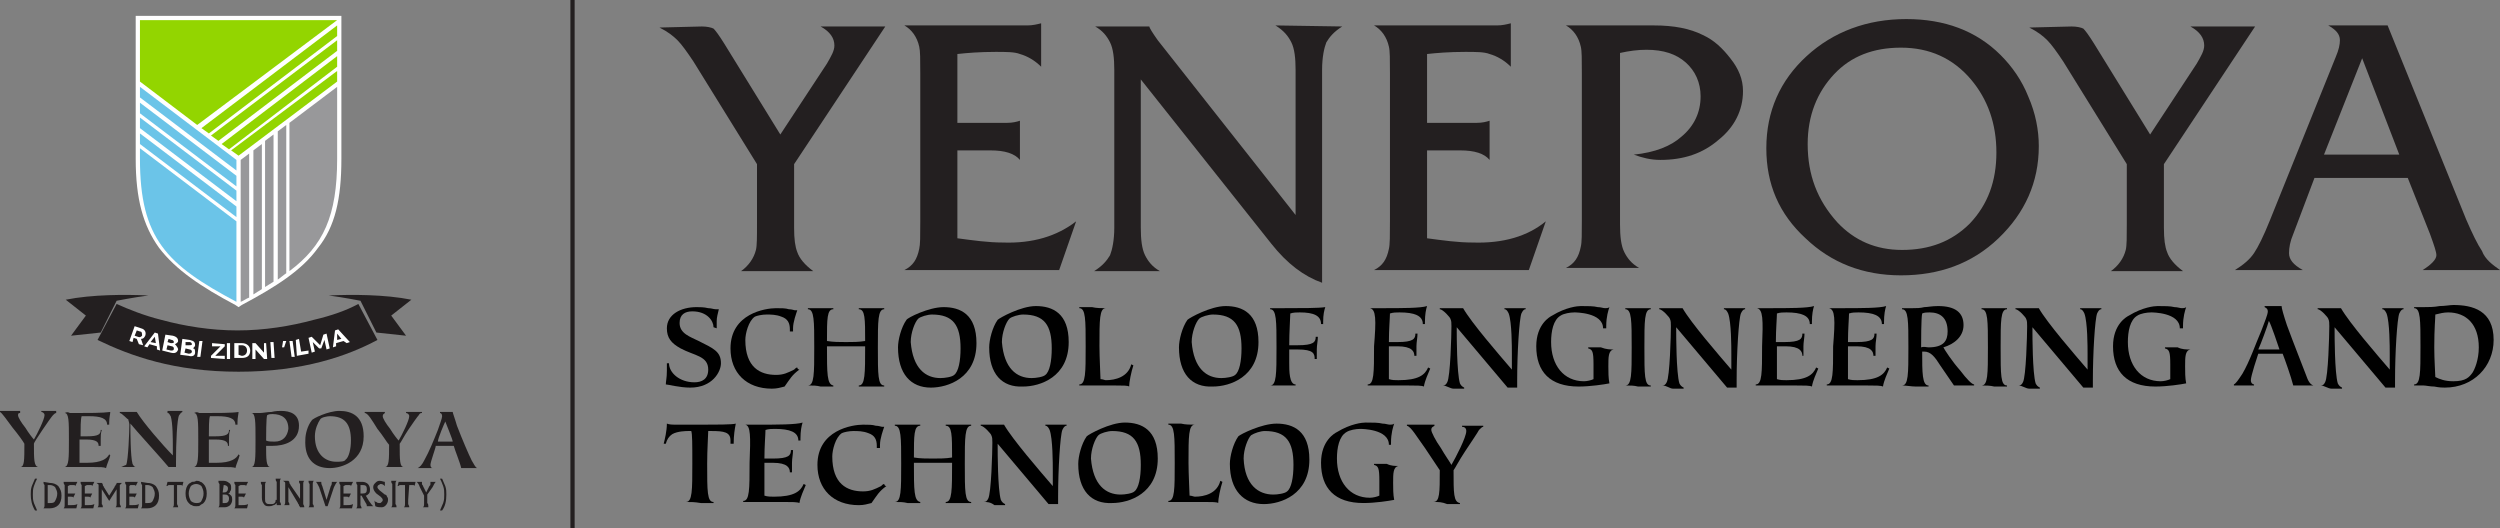 <svg width="369" height="78" viewBox="0 0 369 78" fill="none" xmlns="http://www.w3.org/2000/svg">
<rect x="0" y="0" width="369" height="78" fill="#808080" stroke="none"/>
<g clip-path="url(#clip0_1_515)">
<path d="M130.668 3.908L117.21 24.229V33.607C117.21 35.327 117.366 36.421 117.679 37.203C117.992 38.14 118.775 39.078 120.027 40.016H109.385C110.481 39.235 111.263 38.14 111.576 36.89C111.733 36.265 111.733 35.014 111.733 32.982V24.229L102.344 9.066C101.405 7.659 100.622 6.565 99.996 5.94C99.37 5.315 98.588 4.69 97.336 4.064L103.595 3.908C104.378 3.908 105.004 4.064 105.317 4.221C105.63 4.533 106.099 5.158 106.882 6.409L115.176 19.852L122.061 9.379C122.687 8.285 123.156 7.503 123.156 6.722C123.156 5.627 122.531 4.69 121.122 3.908H130.668Z" fill="#231F20"/>
<path d="M158.836 32.669L156.332 39.86H133.485C134.737 39.235 135.363 38.297 135.676 36.734C135.832 36.108 135.832 34.858 135.832 32.826V10.786C135.832 8.754 135.832 7.503 135.676 6.878C135.363 5.471 134.58 4.377 133.485 3.752H151.637C152.42 3.752 153.046 3.595 153.672 3.439V9.848C152.733 8.91 151.637 8.285 150.542 7.972C149.76 7.659 148.508 7.659 146.943 7.659C144.595 7.659 142.718 7.816 141.309 7.972V18.132H148.664C149.447 18.132 150.073 17.976 150.542 17.82V23.603C149.76 22.665 148.351 22.197 146.16 22.197H141.309V35.17C143.656 35.483 145.847 35.796 148.038 35.796C152.42 35.952 156.019 34.858 158.836 32.669Z" fill="#231F20"/>
<path d="M198.114 3.908C196.863 4.69 196.237 5.471 195.767 6.253C195.454 7.034 195.141 8.441 195.141 10.317V41.736C192.481 40.798 189.977 38.922 187.63 35.952L168.382 11.724V33.607C168.382 35.327 168.538 36.734 169.008 37.672C169.477 38.609 170.103 39.391 171.198 40.016H161.496C162.748 39.235 163.374 38.453 163.843 37.672C164.156 36.89 164.469 35.483 164.469 33.607V10.317C164.469 8.597 164.313 7.191 163.843 6.253C163.374 5.315 162.748 4.533 161.653 3.908H169.634C169.634 4.064 170.103 4.846 170.885 5.94L191.229 31.732V10.317C191.229 8.597 191.073 7.191 190.603 6.253C190.134 5.315 189.508 4.533 188.256 3.752L198.114 3.908Z" fill="#231F20"/>
<path d="M228.16 32.669L225.657 39.86H202.809C204.061 39.235 204.687 38.297 205 36.734C205.157 36.108 205.157 34.702 205.157 32.669V10.786C205.157 8.754 205.157 7.503 205 6.878C204.687 5.471 203.905 4.377 202.809 3.752H220.962C221.744 3.752 222.37 3.595 222.996 3.439V9.848C222.057 8.91 220.962 8.285 219.866 7.972C219.084 7.659 217.832 7.659 216.267 7.659C213.92 7.659 212.042 7.816 210.634 7.972V18.132H217.989C218.771 18.132 219.397 17.976 219.866 17.82V23.603C219.084 22.665 217.676 22.197 215.485 22.197H210.634V35.17C212.981 35.483 215.172 35.796 217.363 35.796C221.901 35.952 225.5 34.858 228.16 32.669Z" fill="#231F20"/>
<path d="M257.267 13.443C257.267 16.257 256.015 18.758 253.668 20.634C251.321 22.666 248.504 23.603 245.061 23.603C243.653 23.603 242.401 23.291 241.149 22.822C244.279 22.509 246.626 21.571 248.191 20.165C250.069 18.601 251.008 16.569 251.008 14.225C251.008 12.193 250.225 10.473 248.817 9.223C247.408 7.972 245.531 7.347 243.027 7.347C241.775 7.347 240.523 7.503 239.115 7.816V33.139C239.115 34.858 239.271 36.265 239.74 37.203C240.21 38.141 240.836 38.922 241.931 39.547H231.134C232.386 38.922 233.011 37.984 233.324 36.421C233.481 35.796 233.481 34.545 233.481 32.513V10.786C233.481 8.754 233.481 7.503 233.324 6.878C233.011 5.471 232.229 4.377 231.134 3.752H236.298C236.611 3.752 237.237 3.752 238.332 3.752C239.271 3.752 240.679 3.752 242.401 3.752H244.122C247.095 3.752 249.443 4.221 251.321 5.159C253.042 5.94 254.294 7.191 255.389 8.597C256.641 10.161 257.267 11.724 257.267 13.443Z" fill="#231F20"/>
<path d="M300.927 21.571C300.927 26.886 298.893 31.419 294.981 35.17C291.069 38.922 286.218 40.641 280.584 40.641C274.95 40.641 270.256 38.766 266.5 35.17C262.588 31.575 260.71 27.198 260.71 21.884C260.71 16.413 262.744 11.88 266.656 8.285C270.569 4.689 275.576 2.814 281.366 2.814C287 2.814 291.695 4.533 295.294 8.128C297.015 9.848 298.424 11.88 299.363 14.225C300.458 16.726 300.927 19.227 300.927 21.571ZM294.668 22.509C294.668 18.289 293.416 14.694 290.912 11.723C288.252 8.597 284.809 7.034 280.584 7.034C276.515 7.034 273.229 8.285 270.725 10.942C268.221 13.599 266.813 17.038 266.813 21.259C266.813 25.792 268.221 29.543 271.195 32.826C273.698 35.483 276.828 36.89 280.74 36.89C284.809 36.89 288.095 35.639 290.756 32.982C293.416 30.168 294.668 26.73 294.668 22.509Z" fill="#231F20"/>
<path d="M332.851 3.908L319.393 24.229V33.607C319.393 35.327 319.55 36.421 319.863 37.203C320.176 38.14 320.958 39.078 322.21 40.016H311.569C312.664 39.235 313.447 38.14 313.76 36.89C313.916 36.265 313.916 35.014 313.916 32.982V24.229L304.527 9.066C303.588 7.659 302.805 6.565 302.179 5.94C301.553 5.315 300.771 4.69 299.519 4.064L305.779 3.908C306.561 3.908 307.187 4.064 307.5 4.221C307.813 4.533 308.282 5.158 309.065 6.409L317.359 19.852L324.244 9.379C324.87 8.285 325.34 7.503 325.34 6.722C325.34 5.627 324.714 4.69 323.305 3.908H332.851Z" fill="#231F20"/>
<path d="M369 39.86H357.576C358.828 39.078 359.611 38.297 359.611 37.672C359.611 37.203 359.298 36.265 358.672 34.545L355.386 26.261H341.615L338.485 34.545C338.015 35.639 337.859 36.577 337.859 37.359C337.859 38.297 338.485 39.078 339.893 39.86H329.878C331.13 39.078 332.069 38.297 332.695 37.359C333.321 36.421 334.103 34.858 335.042 32.513L344.744 8.441C345.214 7.347 345.37 6.565 345.37 5.94C345.37 5.002 344.744 4.377 343.649 3.752H352.412L363.992 32.357C364.931 34.545 365.714 36.108 366.34 37.046C366.809 38.297 367.905 39.078 369 39.86ZM354.134 22.822L348.656 8.597L343.023 22.822H354.134Z" fill="#231F20"/>
<path d="M2.973 68.934C3.599 68.934 3.599 67.996 3.599 65.495C3.443 65.183 2.66 64.088 1.878 63.15C0.939 61.9 0.313 60.962 0 60.806V60.649C0.469 60.649 1.095 60.649 1.565 60.649C2.034 60.649 2.504 60.649 2.973 60.649V60.962C2.817 60.962 2.66 60.962 2.66 61.275C2.66 61.587 3.13 62.369 3.756 63.15C4.225 63.932 4.851 64.713 5.008 64.87C5.477 64.088 6.573 61.9 6.573 61.275C6.573 60.962 6.26 60.806 6.103 60.806V60.649C6.416 60.649 6.886 60.649 7.198 60.649C7.824 60.649 8.137 60.649 8.294 60.649V60.962C8.137 60.962 7.981 61.118 7.824 61.275C7.668 61.431 6.886 62.525 6.26 63.463C5.634 64.401 5.008 65.339 5.008 65.495C5.008 67.84 5.008 68.778 5.634 68.934C5.164 68.934 4.695 68.934 4.225 68.934C3.912 68.934 3.443 68.934 2.973 68.934Z" fill="#231F20"/>
<path d="M9.546 60.962C10.172 60.962 10.172 62.212 10.172 64.87C10.172 67.683 10.172 68.778 9.546 68.934C10.015 68.934 10.485 68.934 10.954 68.934C12.05 68.934 13.145 68.934 13.928 68.934C14.71 68.934 15.336 68.934 15.649 69.09C15.805 68.465 16.118 67.84 16.275 67.215L16.118 67.058C15.805 67.683 15.023 68.309 12.832 68.309C12.519 68.309 12.206 68.309 11.737 68.309C11.737 67.371 11.737 65.808 11.737 64.87C12.05 64.87 12.363 64.87 12.675 64.87C14.397 64.87 14.553 65.339 14.553 65.808H14.866C14.866 65.651 14.866 65.182 14.866 64.87C14.866 64.401 14.866 63.932 15.023 63.463H14.866C14.866 64.088 14.553 64.401 12.832 64.401C12.519 64.401 12.206 64.401 11.893 64.401C11.893 63.15 11.893 61.9 12.05 61.431C12.363 61.431 12.675 61.431 13.145 61.431C14.866 61.431 15.805 61.743 15.805 62.681H16.118V62.369C16.118 61.587 16.275 61.118 16.275 60.806C15.179 60.962 12.989 60.962 10.954 60.962C10.798 60.962 10.485 60.962 10.328 60.962C10.015 60.806 9.859 60.806 9.546 60.962Z" fill="#231F20"/>
<path d="M17.84 68.934C18.153 68.934 18.622 68.934 18.935 68.934C19.405 68.934 19.718 68.934 20.031 68.934C19.874 68.934 19.718 68.778 19.561 68.465C19.248 67.371 19.248 63.463 19.248 62.994V62.525C19.718 63.15 24.412 68.309 24.882 68.934C25.038 68.934 25.195 68.934 25.351 68.934C25.508 68.934 25.821 68.934 25.977 68.934V68.152C25.977 65.339 26.134 61.744 26.447 61.275C26.603 61.118 26.603 60.962 26.916 60.806V60.649C26.603 60.649 26.29 60.649 25.977 60.649C25.508 60.649 25.038 60.649 24.725 60.649V60.962C25.038 60.962 25.038 61.275 25.195 61.431C25.508 62.369 25.508 65.026 25.508 65.651V67.215C24.099 65.808 21.126 62.369 20.187 60.806C19.718 60.806 19.405 60.806 18.935 60.806C18.466 60.806 18.153 60.806 17.683 60.806V60.962C17.996 60.962 18.779 61.9 18.935 61.9C18.935 62.056 19.092 62.369 19.092 62.681C19.092 63.619 18.935 67.996 18.622 68.621C18.153 68.778 17.996 68.934 17.84 68.934Z" fill="#231F20"/>
<path d="M28.637 60.962C29.263 60.962 29.263 62.212 29.263 64.87C29.263 67.683 29.263 68.778 28.637 68.934C29.107 68.934 29.576 68.934 30.046 68.934C31.141 68.934 32.237 68.934 33.019 68.934C33.801 68.934 34.584 68.934 34.74 69.09C34.897 68.465 35.21 67.84 35.366 67.215L35.21 67.058C34.897 67.683 34.114 68.309 31.924 68.309C31.611 68.309 31.298 68.309 30.828 68.309C30.828 67.371 30.828 65.808 30.828 64.87C31.141 64.87 31.454 64.87 31.767 64.87C33.489 64.87 33.645 65.339 33.645 65.808H33.801C33.801 65.651 33.801 65.182 33.801 64.87C33.801 64.401 33.801 63.932 33.958 63.463H33.801C33.801 64.088 33.489 64.401 31.767 64.401C31.454 64.401 31.141 64.401 30.828 64.401C30.828 63.15 30.828 61.9 30.985 61.431C31.298 61.431 31.611 61.431 32.08 61.431C33.801 61.431 34.74 61.743 34.74 62.681H35.053V62.369C35.053 61.587 35.21 61.118 35.21 60.806C34.271 60.962 32.08 60.962 30.046 60.962C29.889 60.962 29.576 60.962 29.42 60.962C29.107 60.806 28.95 60.806 28.637 60.962Z" fill="#231F20"/>
<path d="M40.531 65.183C40.061 65.183 39.592 65.183 39.279 65.026C39.279 64.557 39.279 61.587 39.435 61.275C39.748 61.118 39.905 61.118 40.218 61.118C41.626 61.118 42.565 61.744 42.565 63.307C42.408 64.401 41.782 65.183 40.531 65.183ZM37.088 68.934C37.557 68.934 38.027 68.934 38.496 68.934C38.966 68.934 39.435 68.934 39.905 68.934C39.279 68.934 39.279 67.683 39.279 65.808C39.592 65.808 39.905 65.808 40.218 65.808C41.939 65.808 44.13 65.183 44.13 62.838C44.13 61.118 42.878 60.649 41.469 60.649C41.157 60.649 40.687 60.649 40.061 60.806C39.435 60.806 38.809 60.962 38.34 60.962C38.183 60.962 38.027 60.962 37.714 60.962C37.557 60.962 37.401 60.962 37.088 60.962C37.714 60.962 37.714 62.212 37.714 64.87C37.714 67.683 37.714 68.934 37.088 68.934Z" fill="#231F20"/>
<path d="M49.607 68.152C48.042 68.152 46.477 67.058 46.477 64.401C46.477 63.307 46.947 62.369 47.26 61.9C47.416 61.587 48.355 61.431 48.668 61.431C50.859 61.431 51.798 62.525 51.798 65.026C51.798 66.277 51.485 67.527 51.015 67.84C50.859 68.152 50.233 68.152 49.607 68.152ZM48.668 69.09C50.546 69.09 53.676 67.996 53.676 64.401C53.676 61.431 51.954 60.649 50.076 60.649C48.511 60.649 46.164 61.744 46.008 62.056C45.382 62.838 45.069 64.088 45.069 64.87C44.912 67.683 46.321 69.09 48.668 69.09Z" fill="#231F20"/>
<path d="M56.805 68.934C57.275 68.934 57.744 68.934 58.214 68.934C58.683 68.934 59.153 68.934 59.622 68.934C58.996 68.934 58.996 67.996 58.996 65.495C59.153 65.339 59.622 64.401 60.248 63.463C60.874 62.525 61.657 61.431 61.813 61.275C61.969 60.962 62.126 60.962 62.282 60.962V60.806C62.126 60.806 61.813 60.806 61.187 60.806C60.874 60.806 60.404 60.806 59.935 60.806V60.962C60.092 60.962 60.404 61.118 60.404 61.431C60.404 62.056 59.309 64.245 58.84 65.026C58.683 64.87 58.057 64.088 57.588 63.307C56.962 62.525 56.492 61.743 56.492 61.431C56.492 61.118 56.649 61.118 56.805 60.962V60.806C56.336 60.806 55.866 60.806 55.397 60.806C54.928 60.806 54.301 60.806 53.832 60.806V60.962C54.301 60.962 54.927 62.056 55.71 63.307C56.492 64.245 57.118 65.339 57.431 65.651C57.431 67.84 57.431 68.934 56.805 68.934Z" fill="#231F20"/>
<path d="M65.725 62.212C65.882 62.681 66.821 64.87 66.821 65.182C66.508 65.182 66.351 65.182 65.725 65.182C65.099 65.182 64.786 65.182 64.63 65.182C64.63 64.713 65.569 62.525 65.725 62.212ZM69.637 67.996C69.168 67.058 68.229 64.87 67.447 62.838C67.134 61.743 66.821 60.962 66.821 60.806C66.508 60.806 66.195 60.806 65.882 60.806C65.412 60.806 64.943 60.806 64.943 60.806V60.962C65.099 60.962 65.256 61.118 65.256 61.431C65.256 61.743 64.943 62.525 64.63 63.463C64.004 65.026 63.378 66.589 62.595 67.996C62.282 68.621 61.969 68.934 61.657 69.09C61.969 69.09 62.282 69.09 62.595 69.09C63.065 69.09 63.378 69.09 63.847 69.09C63.691 69.09 63.534 68.934 63.534 68.621C63.534 68.152 64.317 66.12 64.317 65.808C64.786 65.808 65.256 65.808 65.725 65.808C66.195 65.808 66.508 65.808 66.977 65.808C67.134 66.433 67.916 68.309 68.073 69.09C68.385 69.09 68.855 69.09 69.168 69.09C69.637 69.09 69.95 69.09 70.42 69.09C70.107 68.934 69.95 68.465 69.637 67.996Z" fill="#231F20"/>
<path d="M4.538 72.998C4.538 72.529 4.538 72.216 4.695 71.748C4.851 71.435 5.008 70.966 5.164 70.653H5.477C5.321 70.966 5.164 71.279 5.008 71.748C4.851 72.216 4.851 72.529 4.851 72.998C4.851 73.467 4.851 73.78 5.008 74.249C5.164 74.561 5.321 75.03 5.477 75.343H5.164C4.695 74.561 4.538 73.78 4.538 72.998Z" fill="#231F20"/>
<path d="M7.042 71.591H7.355C7.668 71.591 7.981 71.748 8.137 71.904C8.294 72.216 8.45 72.529 8.45 72.842C8.45 73.311 8.294 73.623 8.137 73.936C7.981 74.249 7.668 74.249 7.355 74.249H7.042V71.591ZM6.416 71.122C6.416 71.279 6.416 71.435 6.572 71.591C6.572 71.748 6.572 71.904 6.572 72.216V73.936C6.572 74.092 6.572 74.249 6.572 74.561C6.572 74.718 6.572 74.874 6.416 75.03H7.355C7.824 75.03 8.294 74.874 8.607 74.561C8.92 74.249 9.076 73.78 9.076 73.154C9.076 72.529 8.92 72.216 8.607 71.748C8.294 71.435 7.824 71.279 7.355 71.279L6.416 71.122Z" fill="#231F20"/>
<path d="M10.328 71.591C10.485 71.591 10.641 71.591 10.798 71.591C10.954 71.591 11.111 71.591 11.111 71.748L11.424 71.122H9.389C9.389 71.279 9.389 71.435 9.546 71.591C9.546 71.748 9.546 71.904 9.546 72.216V73.936C9.546 74.092 9.546 74.249 9.546 74.561C9.546 74.718 9.546 74.874 9.389 75.03H11.267L11.424 74.405C11.111 74.561 10.798 74.561 10.328 74.561H10.015V73.311C10.172 73.311 10.328 73.311 10.485 73.311C10.641 73.311 10.798 73.311 10.798 73.467L11.111 72.842H10.015V71.748L10.328 71.591Z" fill="#231F20"/>
<path d="M12.832 71.591C12.989 71.591 13.145 71.591 13.302 71.591C13.458 71.591 13.614 71.591 13.614 71.748L13.928 71.122H11.893C11.893 71.279 11.893 71.435 12.05 71.591C12.05 71.748 12.05 71.904 12.05 72.216V73.936C12.05 74.092 12.05 74.249 12.05 74.561C12.05 74.718 12.05 74.874 11.893 75.03H13.771L13.928 74.405C13.614 74.561 13.302 74.561 12.832 74.561H12.519V73.311C12.676 73.311 12.832 73.311 12.989 73.311C13.145 73.311 13.302 73.311 13.302 73.467L13.614 72.842H12.519V71.748L12.832 71.591Z" fill="#231F20"/>
<path d="M16.118 73.936L17.214 72.216V73.78C17.214 73.936 17.214 74.092 17.214 74.405C17.214 74.561 17.214 74.717 17.057 74.874H17.84C17.84 74.717 17.84 74.717 17.683 74.405C17.683 74.249 17.683 74.092 17.683 73.78V71.591C17.84 71.435 17.996 71.279 17.996 71.279H17.214C17.214 71.435 17.214 71.435 17.057 71.591C17.057 71.748 16.901 71.748 16.901 71.904L16.118 73.154L15.336 71.904C15.336 71.748 15.179 71.748 15.179 71.591C15.179 71.435 15.179 71.435 15.023 71.279H14.24C14.397 71.435 14.553 71.435 14.553 71.591V73.78C14.553 73.936 14.553 74.092 14.553 74.405C14.553 74.561 14.553 74.717 14.397 74.874H15.179C15.179 74.717 15.179 74.561 15.023 74.405C15.023 74.249 15.023 74.092 15.023 73.78V72.216L16.118 73.936Z" fill="#231F20"/>
<path d="M19.248 71.591C19.405 71.591 19.561 71.591 19.718 71.591C19.874 71.591 20.03 71.591 20.03 71.748L20.343 71.122H18.466C18.466 71.279 18.466 71.435 18.622 71.591C18.622 71.748 18.622 71.904 18.622 72.216V73.936C18.622 74.092 18.622 74.249 18.622 74.561C18.622 74.718 18.622 74.874 18.466 75.03H20.343L20.5 74.405C20.187 74.561 19.874 74.561 19.405 74.561H19.092V73.311C19.248 73.311 19.405 73.311 19.561 73.311C19.718 73.311 19.874 73.311 19.874 73.467L20.187 72.842H19.092V71.748L19.248 71.591Z" fill="#231F20"/>
<path d="M21.439 71.591H21.752C22.065 71.591 22.378 71.748 22.534 71.904C22.691 72.216 22.847 72.529 22.847 72.842C22.847 73.311 22.691 73.623 22.534 73.936C22.378 74.249 22.065 74.249 21.752 74.249H21.439V71.591ZM20.813 71.122C20.813 71.279 20.813 71.435 20.969 71.591C20.969 71.748 20.969 71.904 20.969 72.216V73.936C20.969 74.092 20.969 74.249 20.969 74.561C20.969 74.718 20.969 74.874 20.813 75.03H21.752C22.221 75.03 22.691 74.874 23.004 74.561C23.317 74.249 23.473 73.78 23.473 73.154C23.473 72.529 23.317 72.216 23.004 71.748C22.691 71.435 22.221 71.279 21.752 71.279L20.813 71.122Z" fill="#231F20"/>
<path d="M26.134 71.591C26.29 71.591 26.447 71.591 26.603 71.591C26.759 71.591 26.916 71.591 26.916 71.748L27.073 71.122H24.725L24.569 71.748C24.569 71.748 24.725 71.748 24.882 71.591C25.038 71.591 25.195 71.591 25.351 71.591H25.664V73.78C25.664 73.936 25.664 74.092 25.664 74.405C25.664 74.561 25.664 74.718 25.508 74.874H26.29C26.29 74.718 26.29 74.718 26.134 74.405C26.134 74.249 26.134 74.092 26.134 73.78V71.591Z" fill="#231F20"/>
<path d="M28.95 71.435C29.263 71.435 29.576 71.591 29.733 71.748C29.889 72.06 30.046 72.373 30.046 72.842C30.046 73.311 29.889 73.623 29.733 73.936C29.576 74.249 29.263 74.249 28.95 74.249C28.637 74.249 28.324 74.092 28.168 73.936C28.012 73.623 27.855 73.311 27.855 72.842C27.855 72.373 28.012 72.06 28.168 71.748C28.324 71.591 28.637 71.435 28.95 71.435ZM28.324 71.122C28.168 71.279 28.012 71.279 27.855 71.435C27.542 71.748 27.386 72.217 27.386 72.842C27.386 73.467 27.542 73.936 27.855 74.249C28.012 74.405 28.168 74.561 28.324 74.561C28.481 74.718 28.794 74.718 28.95 74.718C29.263 74.718 29.42 74.718 29.576 74.561C29.733 74.405 29.889 74.405 30.046 74.249C30.359 73.936 30.515 73.467 30.515 72.842C30.515 72.217 30.359 71.748 30.046 71.435C29.889 71.279 29.733 71.122 29.576 71.122C29.42 70.966 29.107 70.966 28.95 70.966C28.794 71.122 28.481 71.122 28.324 71.122Z" fill="#231F20"/>
<path d="M33.019 71.591C33.332 71.591 33.645 71.748 33.645 72.06C33.645 72.217 33.645 72.373 33.489 72.529C33.332 72.686 33.176 72.686 33.019 72.686H32.863L33.019 71.591ZM33.801 71.279C33.645 71.122 33.332 70.966 33.019 70.966H32.237C32.237 71.122 32.237 71.279 32.393 71.435C32.393 71.591 32.393 71.748 32.393 72.06V73.78C32.393 73.936 32.393 74.092 32.393 74.405C32.393 74.561 32.393 74.718 32.237 74.874H33.176C33.489 74.874 33.801 74.718 33.958 74.561C34.114 74.405 34.271 74.092 34.271 73.78C34.271 73.623 34.271 73.311 34.114 73.154C33.958 72.998 33.801 72.842 33.645 72.842C33.801 72.842 33.958 72.686 33.958 72.529C34.114 72.373 34.114 72.217 34.114 72.06C34.114 71.748 34.114 71.435 33.801 71.279ZM33.645 74.092C33.489 74.249 33.332 74.249 33.176 74.249H32.863V72.998H33.176C33.332 72.998 33.489 72.998 33.645 73.154C33.801 73.311 33.801 73.467 33.801 73.623C33.801 73.936 33.645 74.092 33.645 74.092Z" fill="#231F20"/>
<path d="M35.523 71.591C35.679 71.591 35.836 71.591 35.992 71.591C36.149 71.591 36.305 71.591 36.305 71.748L36.618 71.122H34.584C34.584 71.279 34.584 71.435 34.74 71.591C34.74 71.748 34.74 71.904 34.74 72.216V73.936C34.74 74.092 34.74 74.249 34.74 74.561C34.74 74.718 34.74 74.874 34.584 75.03H36.462L36.618 74.405C36.305 74.561 35.992 74.561 35.523 74.561H35.21V73.311C35.366 73.311 35.523 73.311 35.679 73.311C35.836 73.311 35.992 73.311 35.992 73.467L36.305 72.842H35.21V71.748L35.523 71.591Z" fill="#231F20"/>
<path d="M40.687 73.78C40.687 73.936 40.687 74.092 40.531 74.249C40.374 74.405 40.218 74.405 39.905 74.405C39.592 74.405 39.435 74.405 39.279 74.249C39.122 74.092 39.122 73.936 39.122 73.623V72.216C39.122 72.06 39.122 71.904 39.122 71.591C39.122 71.435 39.122 71.279 39.279 71.122H38.496C38.496 71.279 38.496 71.435 38.653 71.591C38.653 71.748 38.653 71.904 38.653 72.216V73.467C38.653 73.936 38.809 74.249 38.966 74.405C39.122 74.717 39.435 74.717 39.748 74.717C39.905 74.717 40.061 74.717 40.374 74.561C40.531 74.561 40.687 74.405 40.843 74.249V74.561H41.469C41.469 74.405 41.469 74.249 41.313 74.092C41.313 73.936 41.313 73.78 41.313 73.467V71.748C41.313 71.591 41.313 71.435 41.313 71.122C41.313 70.966 41.313 70.81 41.469 70.653H40.687C40.687 70.81 40.687 70.966 40.843 71.122C40.843 71.279 40.843 71.435 40.843 71.748V73.78" fill="#231F20"/>
<path d="M43.973 74.249C43.973 74.405 44.13 74.405 44.13 74.561C44.13 74.718 44.286 74.718 44.286 74.874H44.912C44.912 74.718 44.912 74.718 44.756 74.405C44.756 74.249 44.756 74.092 44.756 73.78V72.06C44.756 71.904 44.756 71.748 44.756 71.435C44.756 71.279 44.756 71.122 44.912 70.966H44.13C44.13 71.122 44.13 71.279 44.286 71.435C44.286 71.591 44.286 71.748 44.286 72.06V73.623L42.878 71.591C42.878 71.435 42.721 71.435 42.721 71.279C42.721 71.122 42.721 71.122 42.565 70.966H41.782C41.939 71.122 42.095 71.122 42.095 71.279V73.467C42.095 73.623 42.095 73.78 42.095 74.092C42.095 74.249 42.095 74.405 41.939 74.561H42.721C42.721 74.405 42.721 74.249 42.565 74.092C42.565 73.936 42.565 73.78 42.565 73.467V71.904L43.973 74.249Z" fill="#231F20"/>
<path d="M46.164 72.06C46.164 71.904 46.164 71.748 46.164 71.435C46.164 71.279 46.164 71.122 46.321 70.966H45.538C45.538 71.122 45.538 71.279 45.695 71.435C45.695 71.591 45.695 71.748 45.695 72.06V73.78C45.695 73.936 45.695 74.092 45.695 74.405C45.695 74.561 45.695 74.718 45.538 74.874H46.321C46.321 74.718 46.321 74.561 46.164 74.405C46.164 74.249 46.164 74.092 46.164 73.78V72.06Z" fill="#231F20"/>
<path d="M47.572 71.748C47.416 71.435 47.416 71.279 47.416 71.122H46.633C46.79 71.279 46.947 71.591 47.103 71.904L48.042 74.718H48.355L49.294 71.904C49.45 71.591 49.607 71.279 49.763 71.122H48.981C48.981 71.279 48.981 71.591 48.824 71.748L48.198 73.78L47.572 71.748Z" fill="#231F20"/>
<path d="M51.015 71.591C51.172 71.591 51.328 71.591 51.485 71.591C51.641 71.591 51.798 71.591 51.798 71.748L52.111 71.122H50.076C50.076 71.279 50.076 71.435 50.233 71.591C50.233 71.748 50.233 71.904 50.233 72.216V73.936C50.233 74.092 50.233 74.249 50.233 74.561C50.233 74.718 50.233 74.874 50.076 75.03H51.954L52.111 74.405C51.798 74.561 51.485 74.561 51.015 74.561H50.702V73.311C50.859 73.311 51.015 73.311 51.172 73.311C51.328 73.311 51.485 73.311 51.485 73.467L51.798 72.842H50.702V71.748L51.015 71.591Z" fill="#231F20"/>
<path d="M53.519 71.591C53.989 71.591 54.145 71.748 54.145 72.216C54.145 72.685 53.989 72.842 53.519 72.842H53.206V71.591H53.519ZM53.363 73.154L53.989 74.249C54.145 74.405 54.145 74.718 54.145 74.718H55.084C54.928 74.561 54.771 74.405 54.458 73.936L53.989 73.154C54.145 73.154 54.301 72.998 54.458 72.842C54.614 72.685 54.614 72.373 54.614 72.216C54.614 71.904 54.458 71.591 54.301 71.435C54.145 71.279 53.832 71.122 53.519 71.122H52.58C52.58 71.279 52.58 71.435 52.737 71.591C52.737 71.748 52.737 71.904 52.737 72.216V73.936C52.737 74.092 52.737 74.249 52.737 74.561C52.737 74.718 52.737 74.874 52.58 75.03H53.363C53.363 74.874 53.363 74.874 53.206 74.561C53.206 74.405 53.206 74.249 53.206 73.936V73.154H53.363Z" fill="#231F20"/>
<path d="M55.397 74.718C55.71 74.874 56.023 74.874 56.336 74.874C56.649 74.874 56.805 74.718 56.962 74.561C57.118 74.405 57.275 74.092 57.275 73.78C57.275 73.623 57.275 73.467 57.118 73.311C57.118 73.154 56.962 72.998 56.805 72.998L56.023 72.373C55.866 72.217 55.71 72.06 55.71 71.904C55.71 71.748 55.71 71.748 55.866 71.591C56.023 71.591 56.023 71.435 56.179 71.435C56.492 71.435 56.649 71.591 56.805 71.748V71.122C56.649 71.122 56.336 70.966 56.023 70.966C55.71 70.966 55.553 71.122 55.397 71.279C55.24 71.435 55.084 71.591 55.084 71.904C55.084 72.217 55.24 72.529 55.553 72.842L56.179 73.311C56.336 73.467 56.492 73.623 56.492 73.78C56.492 73.936 56.492 73.936 56.336 74.092C56.179 74.249 56.179 74.249 56.023 74.249C55.866 74.249 55.71 74.249 55.553 74.092C55.397 74.092 55.24 73.936 55.24 73.78L55.397 74.718Z" fill="#231F20"/>
<path d="M58.37 72.06C58.37 71.904 58.37 71.748 58.37 71.435C58.37 71.279 58.37 71.122 58.527 70.966H57.744C57.744 71.122 57.744 71.279 57.901 71.435C57.901 71.591 57.901 71.748 57.901 72.06V73.78C57.901 73.936 57.901 74.092 57.901 74.405C57.901 74.561 57.901 74.718 57.744 74.874H58.527C58.527 74.718 58.527 74.561 58.37 74.405C58.37 74.249 58.37 74.092 58.37 73.78V72.06Z" fill="#231F20"/>
<path d="M60.404 71.591C60.561 71.591 60.718 71.591 60.874 71.591C61.031 71.591 61.187 71.591 61.187 71.748L61.343 71.122H58.84L58.683 71.748C58.683 71.748 58.84 71.748 58.996 71.591C59.153 71.591 59.309 71.591 59.466 71.591H59.779V73.78C59.779 73.936 59.779 74.092 59.779 74.405C59.779 74.561 59.779 74.718 59.622 74.874H60.404C60.404 74.718 60.404 74.718 60.248 74.405C60.248 74.249 60.248 74.092 60.248 73.78L60.404 71.591Z" fill="#231F20"/>
<path d="M63.221 74.718C63.221 74.561 63.221 74.405 63.065 74.249C63.065 74.092 63.065 73.936 63.065 73.623V72.998L63.847 71.904C64.004 71.591 64.16 71.279 64.317 71.122H63.534C63.534 71.122 63.534 71.279 63.534 71.435C63.534 71.591 63.534 71.591 63.378 71.748L62.908 72.685L62.439 71.748C62.439 71.591 62.282 71.591 62.282 71.435C62.282 71.279 62.282 71.279 62.282 71.122H61.5C61.657 71.279 61.813 71.435 61.969 71.904L62.595 73.154V73.78C62.595 73.936 62.595 74.092 62.595 74.405C62.595 74.561 62.595 74.718 62.439 74.874H63.221V74.718Z" fill="#231F20"/>
<path d="M64.943 70.653C65.099 70.966 65.256 71.279 65.412 71.748C65.569 72.216 65.569 72.529 65.569 72.998C65.569 73.467 65.569 73.78 65.412 74.249C65.256 74.561 65.099 75.03 64.943 75.343H65.256C65.725 74.717 65.882 73.936 65.882 72.998C65.882 72.529 65.882 72.216 65.725 71.748C65.569 71.435 65.412 70.966 65.256 70.653H64.943Z" fill="#231F20"/>
<path d="M34.74 45.018C29.733 42.361 25.977 39.86 23.473 36.577C21.126 33.295 20.03 29.387 20.03 23.447V2.345H50.389V23.447C50.389 29.387 49.45 33.451 46.947 36.577C44.599 39.86 40.687 42.361 35.679 45.018L35.21 45.331L34.74 45.018Z" fill="white"/>
<path d="M49.763 5.94V7.503L32.237 20.79L31.141 20.008L49.763 5.94ZM49.763 8.285L32.706 21.259L33.801 22.04L49.763 9.848V8.285ZM29.733 18.914L30.828 19.695L49.763 5.315V3.752L29.733 18.914ZM20.657 2.97V12.036L29.107 18.445L49.763 2.97H20.657ZM49.763 10.473L34.114 22.196L35.21 22.978L49.763 12.036V10.473Z" fill="#93D500"/>
<path d="M20.657 16.725V15.162L34.897 25.948V27.511L20.657 16.725ZM20.657 14.381L34.897 25.166V23.603L20.657 12.818V14.381ZM34.897 29.699V28.136L20.657 17.351V18.914L34.897 29.699ZM34.897 30.481L20.657 19.695V21.259L34.897 32.044V30.481ZM34.897 32.669L20.657 21.884V23.447C20.657 35.17 24.569 39.078 34.897 44.549V32.669Z" fill="#6BC4E8"/>
<path d="M49.763 12.818V23.447C49.763 31.888 47.729 36.264 42.721 40.016V18.132L49.763 12.818ZM35.523 23.603V44.549C35.992 44.393 36.305 44.08 36.775 43.924V22.665L35.523 23.603ZM37.401 22.196V43.455C37.87 43.142 38.183 42.986 38.653 42.673V21.259L37.401 22.196ZM39.122 20.79V42.361C39.592 42.048 39.905 41.892 40.374 41.579V19.852L39.122 20.79ZM41 19.383V41.267C41.469 40.954 41.782 40.641 42.252 40.329V18.445L41 19.383Z" fill="#98989A"/>
<path d="M14.866 49.082C13.302 49.239 11.893 49.395 10.485 49.551L12.676 46.581L9.702 44.236C13.614 43.455 18.466 43.455 21.908 43.611C19.561 43.924 17.214 44.393 17.214 44.393L14.866 49.082ZM35.21 54.866C44.756 54.866 51.328 52.521 55.71 50.176L52.893 44.862C51.172 45.8 48.981 46.581 46.321 47.206C42.878 48.144 38.966 48.77 35.053 48.77C31.141 48.77 27.229 48.144 23.786 47.206C21.282 46.581 18.935 45.643 17.214 44.862L14.397 50.176C19.248 52.521 25.664 54.866 35.21 54.866ZM55.553 49.082C57.118 49.239 58.527 49.395 59.935 49.551L57.744 46.581L60.718 44.236C56.805 43.455 51.954 43.455 48.511 43.611C50.859 43.924 53.206 44.393 53.206 44.393L55.553 49.082Z" fill="#231F20"/>
<path d="M20.5 50.802L20.187 50.02L19.718 49.864L19.561 50.489L19.092 50.333L19.874 48.144L20.813 48.457C21.439 48.613 21.595 49.082 21.439 49.551C21.282 49.864 21.126 50.02 20.813 50.02L21.126 50.958L20.5 50.802ZM20.657 48.926L20.187 48.77L19.874 49.551L20.343 49.707C20.657 49.864 20.813 49.707 20.97 49.551C20.97 49.239 20.97 48.926 20.657 48.926ZM23.16 51.114L22.065 50.802L21.752 51.27L21.282 51.114L22.847 49.082L23.317 49.239L23.63 51.739L23.16 51.583V51.114ZM23.004 50.645L22.847 49.707L22.221 50.489L23.004 50.645ZM26.29 51.583C26.134 52.052 25.821 52.208 25.195 52.052L23.943 51.739L24.412 49.395L25.508 49.551C26.134 49.707 26.29 50.02 26.29 50.333C26.29 50.489 26.134 50.645 25.821 50.802C26.134 51.114 26.29 51.427 26.29 51.583ZM25.664 51.427C25.664 51.27 25.508 51.114 25.351 51.114L24.725 50.958L24.569 51.583L25.195 51.739C25.508 51.739 25.664 51.739 25.664 51.427ZM24.882 50.02L24.725 50.489L25.195 50.645C25.508 50.645 25.664 50.645 25.664 50.489C25.664 50.333 25.508 50.176 25.351 50.176L24.882 50.02ZM28.794 52.052C28.794 52.521 28.324 52.677 27.855 52.521L26.603 52.365L26.916 50.02L28.012 50.176C28.637 50.333 28.794 50.489 28.794 50.958C28.794 51.114 28.637 51.27 28.481 51.427C28.794 51.427 28.794 51.739 28.794 52.052ZM28.324 51.896C28.324 51.739 28.168 51.583 28.012 51.583L27.386 51.427L27.229 52.052L27.855 52.208C28.168 52.208 28.324 52.052 28.324 51.896ZM27.386 50.489V50.958H27.855C28.168 50.958 28.324 50.958 28.324 50.802C28.324 50.645 28.168 50.489 28.012 50.489H27.386ZM29.42 50.333H29.889L29.576 52.677H29.107L29.42 50.333ZM33.176 52.521V52.99L31.141 52.834V52.521L32.55 51.114H31.298V50.645L33.176 50.802V51.114L31.767 52.521H33.176ZM33.489 50.645H33.958V52.99H33.489V50.645ZM34.584 50.645H35.679C36.462 50.645 36.931 51.114 36.931 51.739C36.931 52.521 36.462 52.834 35.679 52.834H34.584V50.645ZM35.679 52.521C36.149 52.521 36.462 52.208 36.462 51.739C36.462 51.27 36.149 50.958 35.679 50.958H35.21V52.365L35.679 52.521ZM39.279 50.645L39.435 52.99H38.966L37.714 51.583V52.99H37.244V50.645H37.714L38.966 52.052V50.645H39.279ZM39.905 50.489H40.374L40.531 52.834H40.061L39.905 50.489ZM42.721 50.333H43.191L43.504 52.677H43.034L42.721 50.333ZM43.66 50.176L44.13 50.02L44.443 51.896L45.538 51.739V52.208L43.817 52.521L43.66 50.176ZM48.199 51.583L47.886 50.176L47.416 51.427H47.103L46.164 50.489L46.477 51.896L46.008 52.052L45.538 49.864L46.008 49.707L47.26 50.958L47.729 49.395L48.199 49.239L48.668 51.427L48.199 51.583ZM50.702 50.333L49.607 50.645V51.114L49.137 51.27L49.45 48.77L49.92 48.613L51.641 50.489L51.172 50.645L50.702 50.333ZM50.389 50.02L49.763 49.239V50.176L50.389 50.02ZM41.782 50.333L41.626 51.27H41.939L42.252 50.333C42.095 50.333 41.939 50.333 41.782 50.333Z" fill="white"/>
<path d="M84.817 0H84.191V78H84.817V0Z" fill="#231F20"/>
<path d="M105.317 48.301C105.317 47.363 104.378 45.956 102.187 45.956C101.092 45.956 100.309 46.425 100.309 47.675C100.309 49.239 101.874 49.708 103.126 50.333C105.317 51.427 106.412 51.896 106.412 53.615C106.412 54.866 105.16 57.211 101.874 57.211C100.309 57.211 98.588 56.742 98.275 56.742C98.275 56.273 98.431 55.804 98.431 54.71C98.431 54.71 98.431 54.241 98.431 53.615H98.744C98.744 55.022 100.309 56.429 102.5 56.429C103.595 56.429 104.534 55.96 104.534 54.553C104.534 52.521 102.5 52.521 100.466 51.427C99.057 50.645 98.431 49.864 98.431 48.457C98.431 46.425 100.466 45.331 102.813 45.331C103.282 45.331 103.908 45.331 104.534 45.487C105.004 45.487 105.317 45.643 105.63 45.643C105.786 45.643 105.943 45.643 106.099 45.643C105.943 46.269 105.786 46.894 105.786 47.363C105.786 47.519 105.786 48.144 105.786 48.457L105.317 48.301Z" fill="black"/>
<path d="M116.584 48.613C116.584 47.675 116.271 47.05 115.332 46.738C114.55 46.425 113.767 46.425 113.141 46.425C112.515 46.425 111.733 46.581 111.42 46.738C110.481 47.363 110.011 49.239 110.011 50.176C110.011 54.241 112.202 55.335 114.55 55.335C115.645 55.335 116.271 55.022 117.21 54.553C117.366 54.397 117.523 54.241 117.679 54.241C117.679 54.397 117.836 54.553 117.992 54.553C116.897 55.335 116.584 55.96 115.802 57.054C115.176 57.211 114.706 57.367 113.924 57.367C110.168 57.367 107.821 55.022 107.821 51.427C107.821 46.269 112.985 45.487 114.55 45.487C115.332 45.487 115.958 45.487 116.427 45.643C116.897 45.643 117.21 45.8 117.366 45.8H117.679C117.523 46.269 117.053 47.519 117.053 48.457C117.053 48.613 117.053 48.77 117.053 48.926H116.584V48.613Z" fill="black"/>
<path d="M119.244 56.898C120.183 56.898 120.183 55.178 120.183 51.271C120.183 47.363 120.183 45.643 119.244 45.643V45.487C120.027 45.487 120.496 45.487 121.122 45.487C121.748 45.487 122.374 45.487 123 45.487V45.643C122.061 45.643 122.061 47.05 122.061 50.333C123 50.489 123.939 50.489 124.878 50.489C125.817 50.489 126.756 50.489 127.695 50.333C127.695 47.05 127.695 45.643 126.756 45.643V45.487C127.538 45.487 128.008 45.487 128.634 45.487C129.26 45.487 129.885 45.487 130.511 45.487V45.643C129.573 45.643 129.573 47.363 129.573 51.271C129.573 55.335 129.573 56.898 130.511 56.898V57.054C129.885 57.054 129.26 57.054 128.634 57.054C128.008 57.054 127.382 57.054 126.756 57.054V56.898C127.695 56.898 127.695 55.178 127.695 51.114C126.756 51.114 125.817 51.114 124.878 51.114C123.939 51.114 123 51.114 122.061 51.114C122.061 55.178 122.061 56.742 123 56.898V57.054C122.374 57.054 121.748 57.054 121.122 57.054C120.496 56.898 120.027 56.898 119.244 56.898Z" fill="black"/>
<path d="M132.546 51.271C132.546 50.176 133.015 48.301 133.798 47.207C133.954 46.894 137.084 45.331 139.275 45.331C141.779 45.331 144.126 46.425 144.126 50.645C144.126 55.804 139.901 57.211 137.397 57.211C134.424 57.211 132.546 55.178 132.546 51.271ZM138.805 55.804C139.431 55.804 140.527 55.647 140.84 55.335C141.466 54.866 141.779 53.303 141.779 51.427C141.779 47.988 140.683 46.425 137.553 46.425C136.928 46.425 135.832 46.738 135.519 47.05C135.05 47.519 134.424 49.082 134.424 50.489C134.737 54.397 136.615 55.804 138.805 55.804Z" fill="black"/>
<path d="M146.004 51.27C146.004 50.176 146.473 48.301 147.256 47.206C147.569 46.894 150.698 45.174 152.889 45.174C155.393 45.174 157.74 46.269 157.74 50.489C157.74 55.647 153.515 57.054 151.011 57.054C147.882 57.21 146.004 55.178 146.004 51.27ZM152.263 55.804C152.889 55.804 153.985 55.647 154.298 55.335C154.924 54.866 155.237 53.303 155.237 51.427C155.237 47.988 154.141 46.425 151.011 46.425C150.386 46.425 149.29 46.737 148.977 47.05C148.508 47.519 147.882 49.082 147.882 50.489C148.195 54.397 150.073 55.804 152.263 55.804Z" fill="black"/>
<path d="M163.218 45.487C162.279 45.487 162.279 47.207 162.279 51.114C162.279 52.678 162.435 55.647 162.435 55.96C162.748 55.96 163.061 56.116 163.218 56.116C164.626 56.116 166.504 55.647 166.973 53.772L167.286 53.928C166.973 54.866 166.66 56.429 166.66 57.054C166.504 56.898 165.721 56.898 164.626 56.898C163.687 56.898 162.435 56.898 161.183 56.898C160.557 56.898 159.931 56.898 159.305 56.898V56.742C160.244 56.742 160.244 55.022 160.244 51.114C160.244 47.207 160.244 45.487 159.305 45.487V45.331C160.088 45.331 160.557 45.331 161.183 45.331C161.809 45.487 162.592 45.487 163.218 45.487Z" fill="black"/>
<path d="M174.015 51.27C174.015 50.176 174.485 48.301 175.267 47.206C175.58 46.894 178.71 45.174 180.901 45.174C183.405 45.174 185.752 46.269 185.752 50.489C185.752 55.647 181.527 57.054 179.023 57.054C175.893 57.21 174.015 55.178 174.015 51.27ZM180.275 55.804C180.901 55.804 181.996 55.647 182.309 55.335C182.935 54.866 183.248 53.303 183.248 51.427C183.248 47.988 182.153 46.425 179.023 46.425C178.397 46.425 177.302 46.737 176.989 47.05C176.519 47.519 175.893 49.082 175.893 50.489C176.206 54.397 178.084 55.804 180.275 55.804Z" fill="black"/>
<path d="M187.473 56.898C188.412 56.898 188.412 55.178 188.412 51.271C188.412 47.363 188.412 45.643 187.473 45.643V45.487C187.786 45.487 188.099 45.487 188.412 45.487C188.725 45.487 189.038 45.487 189.351 45.487C192.011 45.487 194.672 45.487 195.611 45.331C195.454 45.8 195.298 46.425 195.298 47.519V47.832H194.985C194.985 46.581 193.889 46.112 191.855 46.112C191.386 46.112 190.916 46.112 190.447 46.269C190.447 46.894 190.29 48.926 190.29 50.958C190.76 50.958 191.073 50.958 191.542 50.958C193.889 50.958 194.202 50.489 194.202 49.708H194.515C194.515 50.333 194.359 50.958 194.359 51.583C194.359 52.052 194.359 52.834 194.359 52.99H194.046C194.046 52.209 193.889 51.583 191.542 51.583C191.229 51.583 190.76 51.583 190.29 51.583V53.615C190.29 54.71 190.29 56.742 191.229 56.742V56.898C190.603 56.898 189.977 56.898 189.351 56.898C188.725 56.898 188.099 56.898 187.473 56.898Z" fill="black"/>
<path d="M202.183 45.487C202.496 45.487 202.809 45.487 203.122 45.487C203.435 45.487 203.748 45.487 204.061 45.487C206.878 45.487 209.695 45.487 210.634 45.174C210.477 45.643 210.321 46.425 210.321 47.519V47.832H210.008C210.008 46.581 208.756 46.112 206.565 46.112C206.095 46.112 205.626 46.112 205.157 46.269C205.157 46.894 205 48.613 205 50.489C205.313 50.489 205.782 50.489 206.252 50.489C208.599 50.489 208.912 50.02 208.912 49.238H209.225C209.225 49.864 209.069 50.489 209.069 51.114C209.069 51.583 209.069 52.365 209.069 52.521H208.756C208.756 51.896 208.443 51.114 206.252 51.114C205.782 51.114 205.469 51.114 205 51.114C205 52.521 205 54.553 205 55.96C205.469 56.116 205.939 56.116 206.408 56.116C209.382 56.116 210.321 55.335 210.79 54.24L211.103 54.397C210.79 55.178 210.321 56.116 210.164 57.054C209.851 56.898 209.069 56.898 207.817 56.898C206.721 56.898 205.313 56.898 203.748 56.898C203.122 56.898 202.496 56.898 201.87 56.898V56.741C202.809 56.741 202.809 55.022 202.809 51.114C203.122 47.206 203.122 45.643 202.183 45.487Z" fill="black"/>
<path d="M212.981 56.898C213.294 56.898 213.45 56.742 213.607 56.429C214.076 55.647 214.233 49.395 214.233 48.144C214.233 47.675 214.233 47.363 214.076 47.05C214.076 46.894 212.981 45.643 212.511 45.643V45.487C213.137 45.487 213.607 45.487 214.233 45.487C214.859 45.487 215.328 45.487 215.954 45.487C217.206 47.675 221.275 52.365 223.153 54.553V52.209C223.153 51.271 223.153 47.519 222.683 46.269C222.527 45.956 222.37 45.643 222.057 45.643V45.487C222.683 45.487 223.153 45.487 223.779 45.487C224.405 45.487 224.718 45.487 225.187 45.487V45.643C224.874 45.643 224.718 45.956 224.561 46.269C224.248 47.05 223.935 52.052 223.935 56.116V57.211C223.779 57.211 223.309 57.211 223.153 57.211C222.996 57.211 222.683 57.211 222.527 57.211C221.901 56.429 215.641 49.082 215.015 48.301V48.926C215.015 49.395 215.015 55.022 215.485 56.585C215.641 56.898 215.798 57.054 216.111 57.211V57.367C215.641 57.367 215.015 57.367 214.546 57.367C214.076 57.367 213.45 56.898 212.981 56.898Z" fill="black"/>
<path d="M238.176 51.583C237.393 51.739 237.393 52.677 237.393 54.084C237.393 54.866 237.393 55.804 237.55 56.585C236.767 56.742 234.733 57.054 233.011 57.054C228.786 57.054 226.752 54.866 226.752 51.114C226.752 47.832 228.786 46.737 229.099 46.581C231.134 45.331 232.855 45.174 233.324 45.174C234.42 45.174 235.202 45.174 235.828 45.331C236.298 45.331 236.611 45.487 236.924 45.487C237.08 45.487 237.393 45.487 237.55 45.331C237.393 45.8 237.08 46.737 237.08 48.144V48.457H236.611C236.611 46.112 232.542 46.112 232.386 46.112C231.76 46.112 230.821 46.269 230.351 46.581C229.256 47.206 228.943 48.926 228.943 50.489C228.943 53.928 230.821 56.273 233.794 56.273C234.263 56.273 234.889 56.116 235.202 55.96C235.202 55.491 235.202 54.709 235.202 53.772C235.202 51.896 235.046 51.583 234.42 51.427V51.27C235.202 51.27 235.672 51.27 236.298 51.27C237.08 51.583 237.706 51.583 238.176 51.583Z" fill="black"/>
<path d="M239.897 56.898C240.836 56.898 240.836 55.178 240.836 51.271C240.836 47.363 240.836 45.643 239.897 45.643V45.487C240.679 45.487 241.149 45.487 241.775 45.487C242.401 45.487 243.027 45.487 243.653 45.487V45.643C242.714 45.643 242.714 47.363 242.714 51.271C242.714 55.335 242.714 56.898 243.653 56.898V57.054C243.027 57.054 242.401 57.054 241.775 57.054C241.149 56.898 240.679 56.898 239.897 56.898Z" fill="black"/>
<path d="M245.374 56.898C245.687 56.898 245.844 56.742 246 56.429C246.469 55.647 246.626 49.395 246.626 48.144C246.626 47.675 246.626 47.363 246.469 47.05C246.469 46.894 245.374 45.643 244.905 45.643V45.487C245.531 45.487 246 45.487 246.626 45.487C247.252 45.487 247.721 45.487 248.347 45.487C249.599 47.675 253.668 52.365 255.546 54.553V52.209C255.546 51.271 255.546 47.519 255.076 46.269C254.92 45.956 254.763 45.643 254.45 45.643V45.487C255.076 45.487 255.546 45.487 256.172 45.487C256.798 45.487 257.111 45.487 257.58 45.487V45.643C257.267 45.643 257.111 45.956 256.954 46.269C256.641 47.05 256.328 52.052 256.328 56.116V57.211C256.172 57.211 255.702 57.211 255.546 57.211C255.389 57.211 255.076 57.211 254.92 57.211C254.294 56.429 248.034 49.082 247.408 48.301V48.926C247.408 49.395 247.408 55.022 247.878 56.585C248.034 56.898 248.191 57.054 248.504 57.211V57.367C248.034 57.367 247.408 57.367 246.939 57.367C246.469 57.367 246 56.898 245.374 56.898Z" fill="black"/>
<path d="M259.302 45.487C259.615 45.487 259.928 45.487 260.24 45.487C260.553 45.487 260.866 45.487 261.179 45.487C263.996 45.487 266.813 45.487 267.752 45.174C267.595 45.643 267.439 46.425 267.439 47.519V47.832H267.126C267.126 46.581 265.874 46.112 263.683 46.112C263.214 46.112 262.744 46.112 262.275 46.269C262.275 46.894 262.118 48.613 262.118 50.489C262.431 50.489 262.901 50.489 263.37 50.489C265.718 50.489 266.031 50.02 266.031 49.238H266.344C266.344 49.864 266.187 50.489 266.187 51.114C266.187 51.583 266.187 52.365 266.187 52.521H266.031C266.031 51.896 265.718 51.114 263.527 51.114C263.057 51.114 262.744 51.114 262.275 51.114C262.275 52.521 262.275 54.553 262.275 55.96C262.744 56.116 263.214 56.116 263.683 56.116C266.657 56.116 267.595 55.335 268.065 54.24L268.378 54.397C268.065 55.178 267.595 56.116 267.439 57.054C267.126 56.898 266.344 56.898 265.092 56.898C263.996 56.898 262.588 56.898 261.023 56.898C260.397 56.898 259.771 56.898 259.145 56.898V56.741C260.084 56.741 260.084 55.022 260.084 51.114C260.24 47.206 260.24 45.643 259.302 45.487Z" fill="black"/>
<path d="M269.943 45.487C270.256 45.487 270.569 45.487 270.882 45.487C271.195 45.487 271.508 45.487 271.821 45.487C274.637 45.487 277.454 45.487 278.393 45.174C278.237 45.643 278.08 46.425 278.08 47.519V47.832H277.767C277.767 46.581 276.515 46.112 274.324 46.112C273.855 46.112 273.386 46.112 272.916 46.269C272.916 46.894 272.76 48.613 272.76 50.489C273.073 50.489 273.542 50.489 274.011 50.489C276.359 50.489 276.672 50.02 276.672 49.238H276.985C276.985 49.864 276.828 50.489 276.828 51.114C276.828 51.583 276.828 52.365 276.828 52.521H276.515C276.515 51.896 276.202 51.114 274.011 51.114C273.542 51.114 273.229 51.114 272.76 51.114C272.76 52.521 272.76 54.553 272.76 55.96C273.229 56.116 273.698 56.116 274.168 56.116C277.141 56.116 278.08 55.335 278.55 54.24L278.863 54.397C278.55 55.178 278.08 56.116 277.924 57.054C277.611 56.898 276.828 56.898 275.576 56.898C274.481 56.898 273.073 56.898 271.508 56.898C270.882 56.898 270.256 56.898 269.63 56.898V56.741C270.569 56.741 270.569 55.022 270.569 51.114C270.882 47.206 270.882 45.643 269.943 45.487Z" fill="black"/>
<path d="M280.74 56.898C281.679 56.898 281.679 55.178 281.679 51.27C281.679 47.363 281.679 45.643 280.74 45.643V45.487C281.053 45.487 281.366 45.487 281.523 45.487C281.836 45.487 281.992 45.487 282.305 45.487C282.931 45.487 283.401 45.487 284.027 45.331C284.496 45.331 285.122 45.174 286.061 45.174C288.565 45.174 289.817 46.112 289.817 47.988C289.817 49.707 288.408 50.802 286.844 51.27C287 51.583 288.095 53.303 289.347 54.709C290.286 55.96 291.069 56.741 291.382 56.741V56.898C290.912 56.898 290.286 56.898 289.817 56.898C289.347 56.898 288.878 56.898 288.408 56.898L286.374 53.928C285.592 52.677 284.966 51.896 284.027 51.896H283.714C283.714 55.022 283.714 56.898 284.653 56.898V57.054C284.027 57.054 283.401 57.054 282.775 57.054C282.149 57.054 281.366 56.898 280.74 56.898ZM284.653 51.27C286.844 51.27 287.469 50.333 287.469 48.926C287.469 46.894 286.374 46.112 284.809 46.112C284.496 46.112 284.027 46.112 283.714 46.269C283.557 46.894 283.557 50.645 283.557 51.27C284.027 51.114 284.34 51.27 284.653 51.27Z" fill="black"/>
<path d="M292.477 56.898C293.416 56.898 293.416 55.178 293.416 51.271C293.416 47.363 293.416 45.643 292.477 45.643V45.487C293.26 45.487 293.729 45.487 294.355 45.487C294.981 45.487 295.607 45.487 296.233 45.487V45.643C295.294 45.643 295.294 47.363 295.294 51.271C295.294 55.335 295.294 56.898 296.233 56.898V57.054C295.607 57.054 294.981 57.054 294.355 57.054C293.729 56.898 293.103 56.898 292.477 56.898Z" fill="black"/>
<path d="M297.954 56.898C298.267 56.898 298.424 56.742 298.58 56.429C299.05 55.647 299.206 49.395 299.206 48.144C299.206 47.675 299.206 47.363 299.05 47.05C299.05 46.894 297.954 45.643 297.485 45.643V45.487C298.111 45.487 298.58 45.487 299.206 45.487C299.832 45.487 300.302 45.487 300.927 45.487C302.179 47.675 306.248 52.365 308.126 54.553V52.209C308.126 51.271 308.126 47.519 307.656 46.269C307.5 45.956 307.344 45.643 307.031 45.643V45.487C307.656 45.487 308.126 45.487 308.752 45.487C309.378 45.487 309.691 45.487 310.16 45.487V45.643C309.847 45.643 309.691 45.956 309.534 46.269C309.221 47.05 308.908 52.052 308.908 56.116V57.211C308.752 57.211 308.282 57.211 308.126 57.211C307.969 57.211 307.656 57.211 307.5 57.211C306.874 56.429 300.614 49.082 299.989 48.301V48.926C299.989 49.395 299.989 55.022 300.458 56.585C300.615 56.898 300.771 57.054 301.084 57.211V57.367C300.614 57.367 299.989 57.367 299.519 57.367C299.05 57.367 298.424 56.898 297.954 56.898Z" fill="black"/>
<path d="M323.305 51.583C322.523 51.739 322.523 52.677 322.523 54.084C322.523 54.866 322.523 55.804 322.679 56.585C321.897 56.742 319.863 57.054 318.141 57.054C313.916 57.054 311.882 54.866 311.882 51.114C311.882 47.832 313.916 46.737 314.229 46.581C316.263 45.331 317.985 45.174 318.454 45.174C319.55 45.174 320.332 45.174 320.958 45.331C321.428 45.331 321.74 45.487 322.053 45.487C322.21 45.487 322.523 45.487 322.679 45.331C322.523 45.8 322.21 46.737 322.21 48.144V48.457H321.74C321.74 46.112 317.672 46.112 317.515 46.112C316.889 46.112 315.95 46.269 315.481 46.581C314.386 47.206 314.073 48.926 314.073 50.489C314.073 53.928 315.95 56.273 318.924 56.273C319.393 56.273 320.019 56.116 320.332 55.96C320.332 55.491 320.332 54.709 320.332 53.772C320.332 51.896 320.176 51.583 319.55 51.427V51.27C320.332 51.27 320.802 51.27 321.428 51.27C322.053 51.583 322.679 51.583 323.305 51.583Z" fill="black"/>
<path d="M341.458 56.898C340.832 56.898 340.363 56.898 339.893 56.898C339.58 56.898 338.954 56.898 338.485 56.898C338.172 55.647 337.233 52.99 336.92 52.208C336.294 52.208 335.668 52.208 335.199 52.208C334.729 52.208 334.103 52.208 333.321 52.208C333.164 52.677 332.225 55.491 332.225 56.116C332.225 56.585 332.538 56.741 332.695 56.741V56.898C332.069 56.898 331.599 56.898 331.13 56.898C330.66 56.898 330.191 56.898 329.721 56.898V56.741C330.034 56.585 330.347 56.116 330.973 55.178C332.069 53.303 332.851 50.958 333.79 48.77C334.26 47.519 334.729 46.425 334.729 45.956C334.729 45.643 334.573 45.487 334.26 45.331V45.174C334.26 45.174 335.042 45.174 335.511 45.174C335.981 45.174 336.294 45.174 336.763 45.174C336.763 45.487 337.076 46.581 337.546 47.988C338.641 50.958 339.893 54.084 340.363 55.335C340.676 56.273 340.989 56.742 341.458 56.898ZM334.886 47.363C334.729 47.988 333.634 50.958 333.321 51.583C333.634 51.583 334.103 51.583 334.886 51.583C335.824 51.583 335.981 51.583 336.45 51.583C336.294 51.114 335.199 47.832 334.886 47.363Z" fill="black"/>
<path d="M342.553 56.898C342.866 56.898 343.023 56.742 343.179 56.429C343.649 55.647 343.805 49.395 343.805 48.144C343.805 47.675 343.805 47.363 343.649 47.05C343.649 46.894 342.553 45.643 342.084 45.643V45.487C342.71 45.487 343.179 45.487 343.805 45.487C344.431 45.487 344.901 45.487 345.527 45.487C346.779 47.675 350.847 52.365 352.725 54.553V52.209C352.725 51.271 352.725 47.519 352.256 46.269C352.099 45.956 351.943 45.643 351.63 45.643V45.487C352.256 45.487 352.725 45.487 353.351 45.487C353.977 45.487 354.29 45.487 354.76 45.487V45.643C354.447 45.643 354.29 45.956 354.134 46.269C353.821 47.05 353.508 52.052 353.508 56.116V57.211C353.351 57.211 352.882 57.211 352.725 57.211C352.569 57.211 352.256 57.211 352.099 57.211C351.473 56.429 345.214 49.082 344.588 48.301V48.926C344.588 49.395 344.588 55.022 345.057 56.585C345.214 56.898 345.37 57.054 345.683 57.211V57.367C345.214 57.367 344.588 57.367 344.118 57.367C343.649 57.367 343.023 56.898 342.553 56.898Z" fill="black"/>
<path d="M360.863 57.21C360.55 57.21 360.08 57.211 359.298 57.054C358.672 57.054 358.046 56.898 357.733 56.898C357.263 56.898 356.794 56.898 356.324 56.898V56.742C357.263 56.742 357.263 55.022 357.263 51.114C357.263 47.206 357.263 45.487 356.324 45.487V45.331C356.637 45.331 356.794 45.331 357.107 45.331C357.263 45.331 357.576 45.331 357.733 45.331C358.359 45.331 359.298 45.331 360.08 45.174C360.863 45.174 361.645 45.018 362.115 45.018C364.931 45.018 368.061 45.8 368.061 50.176C368.061 54.084 365.088 57.21 360.863 57.21ZM365.87 51.271C365.87 47.832 363.992 46.112 361.332 46.112C360.706 46.112 360.08 46.269 359.454 46.425C359.454 47.05 359.298 48.457 359.298 51.271C359.298 53.146 359.454 55.178 359.454 55.647C360.08 55.96 360.863 56.273 362.115 56.273C363.992 56.273 364.462 55.647 364.931 55.022C365.244 54.553 365.87 53.146 365.87 51.271Z" fill="black"/>
<path d="M101.248 74.092C102.187 74.092 102.187 72.373 102.187 68.465C102.187 65.495 102.187 64.088 102.031 63.619C101.874 63.619 101.718 63.619 101.561 63.619C101.405 63.619 99.996 63.619 99.214 64.088C98.744 64.401 98.431 64.87 98.275 65.495H97.962C98.118 64.87 98.431 63.619 98.431 62.525C98.431 62.525 98.744 62.681 99.527 62.681C100.309 62.681 101.561 62.681 103.752 62.681C105.473 62.681 108.134 62.681 108.603 62.525C108.447 63.307 108.29 64.245 108.29 65.495H107.821V65.026C107.821 63.776 106.882 63.619 105.004 63.619C104.847 63.619 104.691 63.619 104.534 63.619C104.534 64.245 104.378 66.277 104.378 68.465C104.378 72.529 104.378 74.092 105.317 74.092V74.249C104.691 74.249 104.065 74.249 103.439 74.249C102.5 74.092 102.031 74.092 101.248 74.092Z" fill="black"/>
<path d="M110.011 62.681C110.324 62.681 110.637 62.681 110.95 62.681C111.263 62.681 111.576 62.681 111.889 62.681C114.706 62.681 117.523 62.681 118.462 62.369C118.305 62.838 118.149 63.619 118.149 64.713V65.026H117.836C117.836 63.776 116.584 63.306 114.393 63.306C113.924 63.306 113.454 63.306 112.985 63.463C112.985 64.088 112.828 65.808 112.828 67.683C113.298 67.683 113.611 67.683 114.08 67.683C116.427 67.683 116.74 67.214 116.74 66.433H117.053C117.053 67.058 116.897 67.683 116.897 68.308C116.897 68.778 116.897 69.559 116.897 69.715H116.584C116.584 69.09 116.271 68.308 114.08 68.308C113.611 68.308 113.298 68.308 112.828 68.308C112.828 69.715 112.828 71.747 112.828 73.154C113.298 73.311 113.767 73.311 114.237 73.311C117.21 73.311 118.149 72.529 118.618 71.435L118.931 71.591C118.618 72.373 118.149 73.311 117.992 74.248C117.679 74.092 116.897 74.092 115.645 74.092C114.55 74.092 113.141 74.092 111.576 74.092C110.95 74.092 110.324 74.092 109.698 74.092V73.936C110.637 73.936 110.637 72.216 110.637 68.308C110.794 64.401 110.794 62.838 110.011 62.681Z" fill="black"/>
<path d="M129.416 65.808C129.416 64.87 129.103 64.245 128.164 63.932C127.382 63.619 126.599 63.619 125.973 63.619C125.347 63.619 124.565 63.776 124.252 63.932C123.313 64.557 122.844 66.433 122.844 67.371C122.844 71.435 125.034 72.529 127.382 72.529C128.477 72.529 129.103 72.216 130.042 71.748C130.199 71.591 130.355 71.435 130.511 71.435C130.511 71.591 130.668 71.748 130.824 71.748C129.729 72.529 129.416 73.154 128.634 74.249C128.008 74.405 127.538 74.561 126.756 74.561C123 74.561 120.653 72.216 120.653 68.621C120.653 63.463 125.817 62.681 127.382 62.681C128.164 62.681 128.79 62.681 129.26 62.838C129.729 62.838 130.042 62.994 130.199 62.994H130.511C130.355 63.463 129.886 64.713 129.886 65.651C129.886 65.808 129.886 65.964 129.886 66.12H129.416V65.808Z" fill="black"/>
<path d="M132.076 74.092C133.015 74.092 133.015 72.373 133.015 68.465C133.015 64.557 133.015 62.838 132.076 62.838V62.681C132.859 62.681 133.328 62.681 133.954 62.681C134.58 62.681 135.206 62.681 135.832 62.681V62.838C134.893 62.838 134.893 64.245 134.893 67.527C135.832 67.683 136.771 67.683 137.71 67.683C138.649 67.683 139.588 67.683 140.527 67.527C140.527 64.245 140.527 62.838 139.588 62.838V62.681C140.37 62.681 140.84 62.681 141.466 62.681C142.092 62.681 142.718 62.681 143.344 62.681V62.838C142.405 62.838 142.405 64.557 142.405 68.465C142.405 72.529 142.405 74.092 143.344 74.092V74.249C142.718 74.249 142.092 74.249 141.466 74.249C140.84 74.249 140.214 74.249 139.588 74.249V74.092C140.527 74.092 140.527 72.373 140.527 68.309C139.588 68.309 138.649 68.309 137.71 68.309C136.771 68.309 135.832 68.309 134.893 68.309C134.893 72.373 134.893 73.936 135.832 74.092V74.249C135.206 74.249 134.58 74.249 133.954 74.249C133.328 74.092 132.859 74.092 132.076 74.092Z" fill="black"/>
<path d="M145.221 74.092C145.534 74.092 145.691 73.936 145.847 73.623C146.317 72.842 146.473 66.589 146.473 65.339C146.473 64.87 146.473 64.557 146.317 64.245C146.317 64.088 145.221 62.838 144.752 62.838V62.681C145.378 62.681 145.847 62.681 146.473 62.681C147.099 62.681 147.569 62.681 148.195 62.681C149.447 64.87 153.515 69.559 155.393 71.748V69.403C155.393 68.465 155.393 64.713 154.924 63.463C154.767 63.15 154.611 62.838 154.298 62.838V62.681C154.924 62.681 155.393 62.681 156.019 62.681C156.645 62.681 156.958 62.681 157.428 62.681V62.838C157.115 62.838 156.958 63.15 156.802 63.463C156.489 64.245 156.176 69.246 156.176 73.311V74.405C156.019 74.405 155.55 74.405 155.393 74.405C155.237 74.405 154.924 74.405 154.767 74.405C154.141 73.623 147.882 66.277 147.256 65.495V66.12C147.256 66.589 147.256 72.216 147.725 73.78C147.882 74.092 148.038 74.249 148.351 74.405V74.561C147.882 74.561 147.256 74.561 146.786 74.561C146.16 74.092 145.691 74.092 145.221 74.092Z" fill="black"/>
<path d="M159.149 68.465C159.149 67.371 159.618 65.495 160.401 64.401C160.714 64.088 163.844 62.369 166.034 62.369C168.538 62.369 170.886 63.463 170.886 67.683C170.886 72.842 166.66 74.248 164.157 74.248C161.027 74.405 159.149 72.373 159.149 68.465ZM165.408 72.998C166.034 72.998 167.13 72.842 167.443 72.529C168.069 72.06 168.382 70.497 168.382 68.621C168.382 65.182 167.286 63.619 164.157 63.619C163.531 63.619 162.435 63.932 162.122 64.244C161.653 64.713 161.027 66.276 161.027 67.683C161.34 71.591 163.218 72.998 165.408 72.998Z" fill="black"/>
<path d="M176.363 62.681C175.424 62.681 175.424 64.401 175.424 68.309C175.424 69.872 175.58 72.842 175.58 73.154C175.893 73.154 176.206 73.311 176.363 73.311C177.771 73.311 179.649 72.842 180.118 70.966L180.431 71.122C180.118 72.06 179.805 73.623 179.805 74.249C179.649 74.092 178.866 74.092 177.771 74.092C176.832 74.092 175.58 74.092 174.328 74.092C173.702 74.092 173.076 74.092 172.45 74.092V73.936C173.389 73.936 173.389 72.216 173.389 68.309C173.389 64.401 173.389 62.681 172.45 62.681V62.525C173.233 62.525 173.702 62.525 174.328 62.525C174.954 62.681 175.737 62.681 176.363 62.681Z" fill="black"/>
<path d="M181.527 68.465C181.527 67.371 181.996 65.495 182.779 64.401C183.092 64.088 186.221 62.525 188.412 62.525C190.916 62.525 193.263 63.619 193.263 67.84C193.263 72.998 189.038 74.405 186.534 74.405C183.561 74.405 181.527 72.373 181.527 68.465ZM187.943 72.998C188.569 72.998 189.664 72.842 189.977 72.529C190.603 72.06 190.916 70.497 190.916 68.621C190.916 65.183 189.821 63.619 186.691 63.619C186.065 63.619 185.126 63.932 184.657 64.245C184.187 64.713 183.561 66.277 183.561 67.683C183.718 71.591 185.752 72.998 187.943 72.998Z" fill="black"/>
<path d="M206.408 68.778C205.626 68.934 205.626 69.872 205.626 71.278C205.626 72.06 205.626 72.998 205.782 73.779C205 73.936 202.966 74.248 201.244 74.248C197.019 74.248 194.985 72.06 194.985 68.308C194.985 65.026 197.019 63.932 197.332 63.776C199.366 62.525 201.088 62.369 201.557 62.369C202.653 62.369 203.435 62.369 204.061 62.525C204.531 62.525 204.844 62.681 205.157 62.681C205.313 62.681 205.626 62.681 205.782 62.525C205.626 62.994 205.313 63.932 205.313 65.339V65.651H205C205 63.306 200.931 63.306 200.775 63.306C200.149 63.306 199.21 63.463 198.74 63.776C197.645 64.401 197.332 66.12 197.332 67.683C197.332 71.122 199.21 73.467 202.183 73.467C202.653 73.467 203.279 73.311 203.592 73.154C203.592 72.685 203.592 71.904 203.592 70.966C203.592 69.09 203.435 68.778 202.809 68.621V68.465C203.592 68.465 204.061 68.465 204.687 68.465C205.313 68.778 205.939 68.778 206.408 68.778Z" fill="black"/>
<path d="M211.573 74.092C212.511 74.092 212.511 72.685 212.511 69.403C212.199 68.934 211.26 67.527 210.321 66.12C209.069 64.401 208.286 62.994 207.66 62.838V62.681C208.443 62.681 209.069 62.681 209.851 62.681C210.477 62.681 211.103 62.681 211.729 62.681V62.838C211.573 62.994 211.26 62.994 211.26 63.463C211.26 63.776 211.886 65.026 212.668 66.12C213.294 67.215 214.076 68.309 214.233 68.621C214.859 67.527 216.424 64.557 216.424 63.619C216.424 63.15 216.111 62.994 215.798 62.994V62.838C216.267 62.838 216.893 62.838 217.363 62.838C218.302 62.838 218.615 62.838 218.928 62.838V62.994C218.771 62.994 218.615 63.15 218.302 63.463C218.145 63.776 217.206 65.182 216.267 66.589C215.328 67.996 214.702 69.246 214.546 69.403C214.546 72.842 214.546 74.092 215.485 74.249V74.405C214.859 74.405 214.233 74.405 213.607 74.405C212.824 74.092 212.355 74.092 211.573 74.092Z" fill="black"/>
</g>
<defs>
<clipPath id="clip0_1_515">
<rect width="369" height="78" fill="white"/>
</clipPath>
</defs>
</svg>
